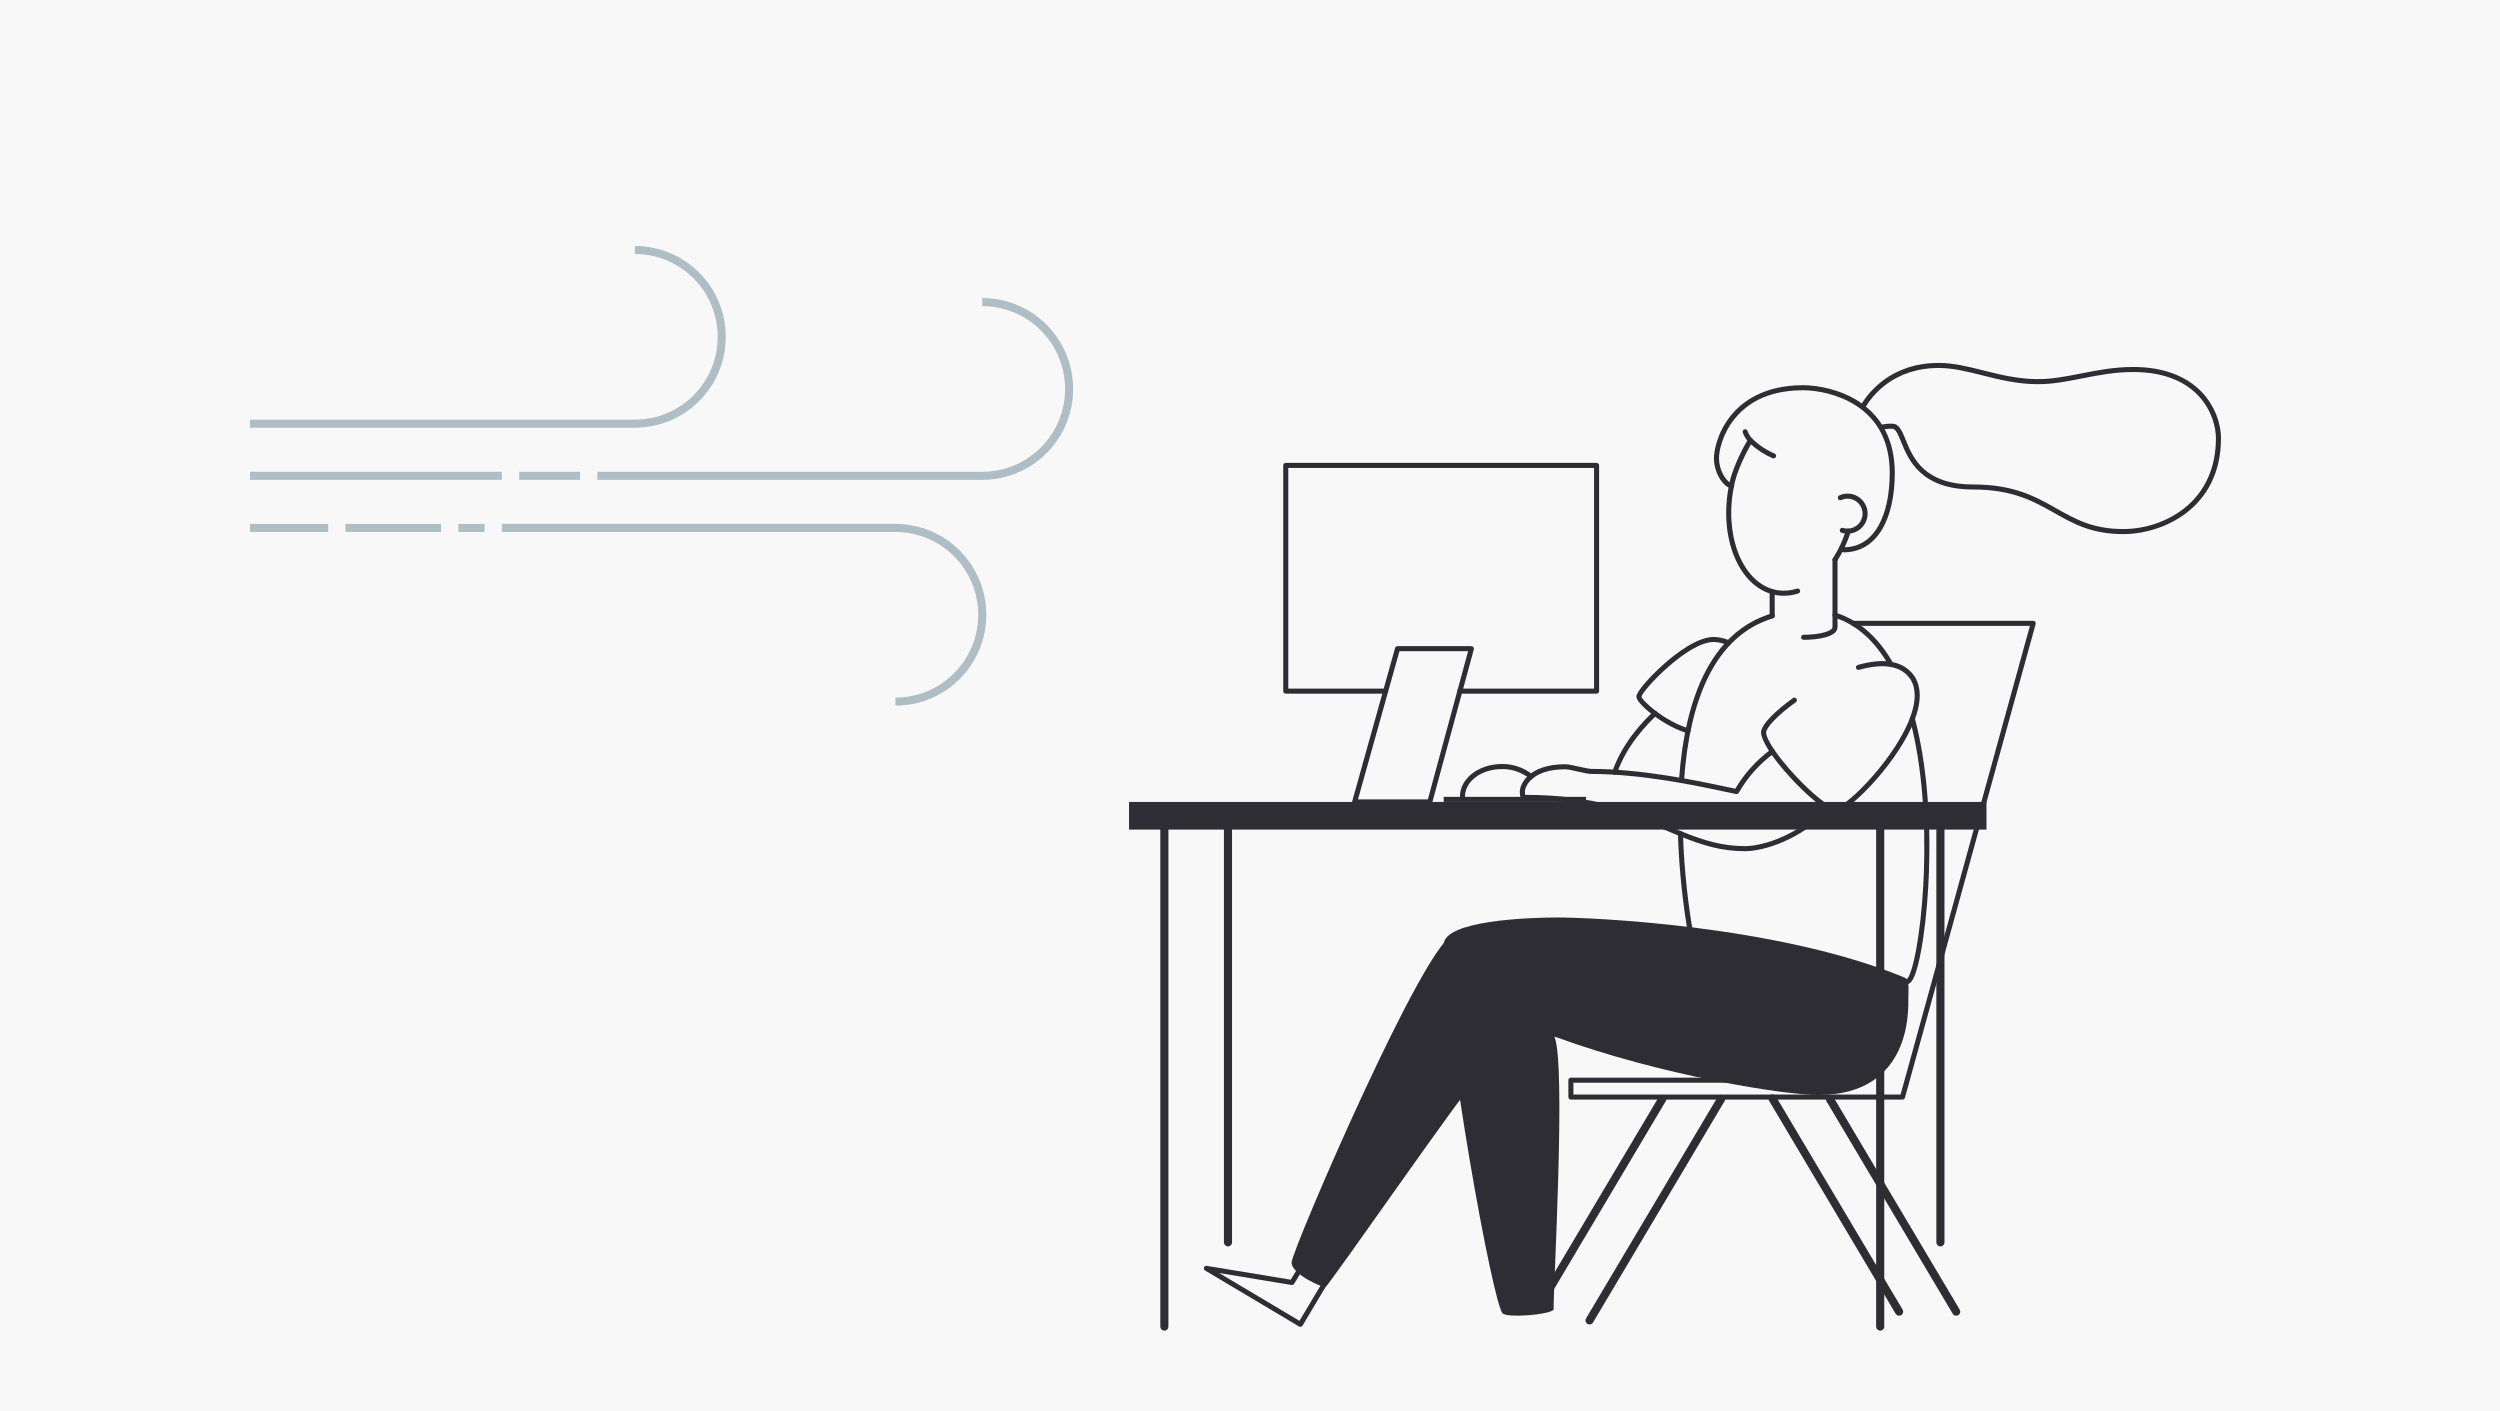 <svg width="310" height="175" viewBox="0 0 310 175" fill="none" xmlns="http://www.w3.org/2000/svg">
<rect width="310" height="175" fill="#F8F8F9"/>
<g clip-path="url(#clip0_709_8515)">
<path d="M235.489 163.147C235.318 163.147 235.151 163.058 235.057 162.9L219.347 136.467C219.206 136.228 219.284 135.919 219.523 135.777C219.761 135.635 220.07 135.714 220.211 135.952L235.92 162.386C236.062 162.624 235.983 162.934 235.745 163.076C235.665 163.124 235.575 163.147 235.488 163.147H235.489Z" fill="#2F2D34"/>
<path d="M242.569 163.147C242.397 163.147 242.23 163.058 242.136 162.9L226.485 136.563C226.343 136.325 226.422 136.015 226.661 135.873C226.899 135.732 227.208 135.811 227.349 136.049L242.999 162.386C243.141 162.624 243.062 162.934 242.824 163.076C242.744 163.124 242.655 163.147 242.568 163.147H242.569Z" fill="#2F2D34"/>
<path d="M191.685 161.079C191.598 161.079 191.509 161.056 191.429 161.008C191.191 160.866 191.112 160.558 191.254 160.319L205.699 136.011C205.841 135.773 206.149 135.694 206.388 135.836C206.626 135.978 206.705 136.286 206.563 136.525L192.118 160.833C192.024 160.991 191.857 161.079 191.685 161.079V161.079Z" fill="#2F2D34"/>
<path d="M235.911 136.351H194.791C194.617 136.351 194.477 136.21 194.477 136.037V133.945C194.477 133.77 194.618 133.631 194.791 133.631H224.987L225.626 120.241C225.634 120.068 225.778 119.933 225.954 119.942C226.127 119.95 226.261 120.098 226.253 120.271L225.599 133.959C225.591 134.127 225.453 134.258 225.286 134.258H195.105V135.722H235.671L251.709 77.608H229.793C229.62 77.608 229.479 77.467 229.479 77.294C229.479 77.121 229.62 76.981 229.793 76.981H252.121C252.22 76.981 252.311 77.026 252.371 77.104C252.43 77.182 252.45 77.284 252.424 77.378L236.213 136.121C236.175 136.257 236.052 136.351 235.911 136.351V136.351Z" fill="#2F2D34"/>
<path d="M180.398 115.847C177.02 115.847 160.155 155.11 160.155 156.544C160.155 157.979 163.815 159.607 164.355 159.607C165.196 158.826 181.339 135.49 183.02 133.862C184.701 132.234 180.397 115.847 180.397 115.847H180.398Z" fill="#2F2D34"/>
<path d="M181.351 99.053C181.177 99.053 181.037 98.912 181.037 98.739C181.037 96.534 183.36 94.739 186.215 94.739C187.603 94.713 188.965 95.176 190.049 96.05C190.184 96.159 190.206 96.357 190.097 96.492C189.989 96.627 189.791 96.648 189.655 96.54C188.686 95.759 187.465 95.341 186.221 95.369C183.706 95.369 181.665 96.881 181.665 98.74C181.665 98.914 181.524 99.054 181.351 99.054V99.053Z" fill="#2F2D34"/>
<path d="M200.226 96.07C200.191 96.07 200.157 96.065 200.124 96.053C199.96 95.997 199.873 95.819 199.929 95.654C201.18 92.013 203.902 89.255 205.013 88.239C205.141 88.122 205.339 88.131 205.457 88.258C205.574 88.386 205.565 88.584 205.438 88.702C204.362 89.687 201.728 92.354 200.523 95.858C200.479 95.988 200.356 96.069 200.227 96.069L200.226 96.07Z" fill="#2F2D34"/>
<path d="M209.312 90.934C209.283 90.934 209.254 90.929 209.224 90.921C207.903 90.536 206.356 89.719 204.978 88.679C204.493 88.314 202.912 87.066 202.912 86.365C202.912 85.737 204.704 83.766 206.365 82.298C207.768 81.059 210.429 78.981 212.505 78.981C213.193 78.999 213.852 79.147 214.475 79.419C214.634 79.489 214.706 79.673 214.638 79.832C214.568 79.991 214.384 80.064 214.224 79.994C213.676 79.754 213.096 79.624 212.498 79.608C209.272 79.608 203.742 85.538 203.544 86.37C203.643 86.92 206.499 89.472 209.401 90.318C209.567 90.366 209.663 90.541 209.615 90.707C209.575 90.844 209.451 90.934 209.314 90.934H209.312Z" fill="#2F2D34"/>
<path d="M208.506 97.103C208.499 97.103 208.491 97.103 208.484 97.103C208.311 97.092 208.181 96.942 208.192 96.769C208.551 91.559 209.552 87.215 211.17 83.858C213.122 79.806 215.978 77.187 219.66 76.073C219.827 76.022 220.001 76.116 220.052 76.282C220.102 76.448 220.008 76.623 219.842 76.674C216.337 77.735 213.608 80.243 211.737 84.13C210.153 87.416 209.172 91.681 208.82 96.811C208.808 96.977 208.671 97.104 208.507 97.104L208.506 97.103Z" fill="#2F2D34"/>
<path d="M222.698 123.429C219.936 123.429 217.351 123.326 215.345 123.135C211.878 122.803 211.141 122.325 210.891 121.993C210.207 121.089 208.339 112.695 208.063 103.393C208.058 103.22 208.195 103.074 208.367 103.07C208.54 103.062 208.686 103.201 208.69 103.374C208.972 112.907 210.925 120.999 211.39 121.614C211.855 122.227 216.258 122.85 223.499 122.799C230.092 122.752 235.428 122.168 236.477 121.381C236.53 121.341 237.011 120.906 237.586 117.841C237.999 115.637 238.318 112.794 238.483 109.837C238.732 105.395 238.847 96.808 236.829 89.207C236.784 89.04 236.884 88.867 237.052 88.823C237.219 88.778 237.392 88.877 237.437 89.046C239.477 96.731 239.361 105.393 239.11 109.871C238.943 112.855 238.622 115.726 238.203 117.956C237.78 120.208 237.327 121.529 236.854 121.883C235.417 122.961 228.765 123.388 223.503 123.426C223.233 123.428 222.964 123.429 222.697 123.429H222.698Z" fill="#2F2D34"/>
<path d="M234.486 82.701C234.378 82.701 234.271 82.644 234.213 82.543C232.444 79.442 230.167 77.433 227.445 76.572C227.28 76.519 227.187 76.343 227.24 76.178C227.292 76.013 227.469 75.922 227.634 75.973C230.511 76.883 232.908 78.989 234.758 82.232C234.844 82.383 234.791 82.574 234.641 82.66C234.592 82.688 234.538 82.701 234.485 82.701H234.486Z" fill="#2F2D34"/>
<path d="M223.646 79.337C223.473 79.337 223.333 79.196 223.333 79.023C223.333 78.85 223.473 78.709 223.646 78.709C225.788 78.709 227.226 78.223 227.226 77.767V69.404C227.226 69.23 227.367 69.091 227.54 69.091C227.713 69.091 227.853 69.231 227.853 69.404V77.767C227.853 78.32 227.367 78.74 226.409 79.014C225.678 79.222 224.696 79.338 223.645 79.338L223.646 79.337Z" fill="#2F2D34"/>
<path d="M219.75 76.684C219.578 76.684 219.437 76.543 219.437 76.37V73.356C219.437 73.182 219.578 73.042 219.75 73.042C219.923 73.042 220.064 73.183 220.064 73.356V76.37C220.064 76.544 219.923 76.684 219.75 76.684Z" fill="#2F2D34"/>
<path d="M221.203 73.874C220.908 73.874 220.614 73.851 220.322 73.806C218.185 73.465 216.381 71.92 215.242 69.457C214.124 67.038 213.776 64.01 214.261 60.931C214.301 60.678 214.348 60.421 214.398 60.165C214.433 59.996 214.599 59.885 214.768 59.919C214.939 59.954 215.049 60.118 215.014 60.289C214.965 60.538 214.92 60.787 214.88 61.031C213.923 67.093 216.406 72.547 220.418 73.187C221.213 73.31 222.04 73.243 222.806 72.992C222.971 72.938 223.148 73.028 223.202 73.192C223.256 73.357 223.166 73.535 223.002 73.588C222.422 73.778 221.812 73.874 221.202 73.874H221.203Z" fill="#2F2D34"/>
<path d="M227.54 69.718C227.481 69.718 227.423 69.702 227.371 69.669C227.225 69.575 227.183 69.381 227.276 69.235C227.966 68.156 228.509 66.99 228.892 65.768C228.943 65.602 229.12 65.511 229.286 65.562C229.452 65.614 229.543 65.79 229.492 65.956C229.093 67.231 228.525 68.448 227.807 69.573C227.747 69.667 227.645 69.719 227.542 69.719L227.54 69.718Z" fill="#2F2D34"/>
<path d="M263.281 66.228C259.351 66.228 257.098 64.953 254.711 63.602C252.191 62.176 249.586 60.701 244.69 60.701C238.134 60.701 236.623 56.985 235.72 54.764C235.315 53.772 235.048 53.164 234.642 53.164H234.631C234.184 53.147 233.738 53.197 233.306 53.311L233.145 52.705C233.636 52.574 234.141 52.518 234.648 52.536C235.493 52.541 235.85 53.418 236.301 54.528C237.2 56.737 238.558 60.074 244.69 60.074C249.752 60.074 252.429 61.59 255.02 63.056C257.333 64.365 259.517 65.601 263.281 65.601C266.033 65.601 268.8 64.653 270.874 63C273.425 60.966 274.775 57.977 274.775 54.359C274.775 51.513 272.635 46.131 264.538 46.131C262.205 46.131 260.144 46.538 258.151 46.93C256.305 47.294 254.56 47.639 252.73 47.639C250.164 47.639 247.929 47.078 245.768 46.535C243.91 46.069 242.155 45.629 240.42 45.629C234.736 45.629 232.097 49.136 231.226 50.644L230.682 50.33C231.607 48.727 234.41 45.001 240.42 45.001C242.232 45.001 244.023 45.451 245.92 45.926C248.045 46.46 250.242 47.01 252.729 47.01C254.497 47.01 256.212 46.673 258.029 46.314C260.052 45.916 262.142 45.504 264.537 45.504C268.165 45.504 271.111 46.591 273.056 48.649C274.526 50.203 275.402 52.338 275.402 54.36C275.402 63.069 268.153 66.231 263.281 66.231V66.228Z" fill="#2F2D34"/>
<path d="M228.613 68.489C228.44 68.489 228.299 68.349 228.299 68.176C228.299 68.003 228.44 67.862 228.613 67.862C230.447 67.862 231.886 66.982 232.891 65.244C233.831 63.619 234.327 61.332 234.327 58.63C234.327 54.918 232.931 52.122 230.176 50.32C228.005 48.899 225.349 48.393 223.587 48.393C219.868 48.393 217.022 49.574 215.125 51.902C213.567 53.815 213.155 55.937 213.155 56.792C213.155 58.314 213.965 59.451 214.469 59.808C214.985 57.478 216.676 54.517 216.854 54.369C216.978 54.266 217.159 54.274 217.274 54.386C218.08 55.172 219.013 55.796 220.048 56.24C220.207 56.309 220.282 56.493 220.213 56.652C220.144 56.811 219.96 56.884 219.801 56.817C218.814 56.393 217.914 55.817 217.12 55.102C216.637 55.939 215.335 58.391 215.016 60.29C214.988 60.45 214.845 60.564 214.682 60.551C213.835 60.487 212.528 58.843 212.528 56.792C212.528 55.86 212.969 53.555 214.639 51.505C216.029 49.799 218.709 47.765 223.587 47.765C225.439 47.765 228.232 48.298 230.52 49.794C233.421 51.693 234.955 54.748 234.955 58.63C234.955 61.443 234.428 63.839 233.433 65.559C232.324 67.476 230.656 68.491 228.611 68.491L228.613 68.489Z" fill="#2F2D34"/>
<path d="M229.101 66.178C228.846 66.178 228.594 66.139 228.35 66.064C228.184 66.012 228.093 65.836 228.144 65.67C228.196 65.504 228.372 65.412 228.538 65.464C228.72 65.521 228.91 65.549 229.101 65.549C230.125 65.549 230.958 64.717 230.958 63.693C230.958 62.668 230.126 61.836 229.101 61.836C228.837 61.833 228.571 61.892 228.332 62.001C228.174 62.073 227.987 62.003 227.916 61.845C227.844 61.687 227.914 61.5 228.072 61.429C228.39 61.284 228.743 61.207 229.093 61.207H229.102C230.472 61.207 231.585 62.322 231.585 63.691C231.585 65.061 230.47 66.176 229.101 66.176H229.1L229.101 66.178Z" fill="#2F2D34"/>
<path d="M216.404 105.55C213.465 105.55 211.114 104.832 208.271 103.674C208.111 103.609 208.033 103.426 208.098 103.264C208.164 103.104 208.347 103.026 208.507 103.092C211.279 104.22 213.566 104.92 216.403 104.92C218.56 104.92 223.01 103.584 226.428 99.906C226.546 99.778 226.745 99.772 226.872 99.889C226.999 100.007 227.006 100.207 226.888 100.334C223.334 104.16 218.671 105.548 216.403 105.548L216.404 105.55Z" fill="#2F2D34"/>
<path d="M208.387 103.695C208.348 103.695 208.308 103.687 208.269 103.672C207.753 103.461 207.242 103.246 206.701 103.018C202.436 101.223 197.604 99.188 189.059 99.188C188.459 99.188 188.459 98.515 188.459 98.153C188.459 97.275 189.492 94.766 194.079 94.766C194.487 94.766 195.132 94.913 195.816 95.067C196.414 95.204 197.033 95.343 197.345 95.343C203.675 95.343 210.623 96.832 213.961 97.546C214.453 97.651 214.863 97.74 215.173 97.801C216.309 95.884 217.796 94.241 219.596 92.918C219.736 92.814 219.933 92.844 220.036 92.984C220.139 93.124 220.109 93.32 219.969 93.422C218.181 94.739 216.712 96.382 215.606 98.307C215.54 98.423 215.407 98.485 215.277 98.46C214.943 98.398 214.452 98.293 213.832 98.16C210.514 97.449 203.611 95.971 197.347 95.971C196.965 95.971 196.34 95.829 195.679 95.679C195.06 95.538 194.419 95.393 194.082 95.393C189.938 95.393 189.091 97.568 189.091 98.15C189.091 98.376 189.108 98.496 189.122 98.558C197.757 98.567 202.64 100.623 206.949 102.438C207.488 102.665 207.998 102.88 208.511 103.088C208.671 103.153 208.749 103.337 208.684 103.497C208.634 103.618 208.516 103.693 208.393 103.693L208.387 103.695Z" fill="#2F2D34"/>
<path d="M227.578 100.79C227.555 100.79 227.532 100.79 227.51 100.787C226.34 100.673 223.913 98.475 222.19 96.627C219.41 93.646 218.393 91.686 218.369 90.847C218.334 89.805 220.386 87.95 222.318 86.563C222.459 86.462 222.655 86.494 222.757 86.635C222.857 86.776 222.825 86.971 222.685 87.073C220.266 88.811 218.979 90.304 218.997 90.827C219.023 91.725 220.492 93.883 222.65 96.199C224.72 98.42 226.79 100.086 227.572 100.162C227.944 100.197 229.412 99.248 231.495 97.021C233.611 94.758 235.409 92.198 236.428 89.997C237.351 88.005 238.101 85.29 236.428 83.667C234.923 82.207 232.393 82.531 230.535 83.058C230.367 83.106 230.195 83.009 230.147 82.842C230.1 82.675 230.196 82.502 230.363 82.454C233.296 81.619 235.484 81.876 236.865 83.216C238.397 84.704 238.443 87.14 236.997 90.26C235.951 92.519 234.112 95.14 231.952 97.449C231.423 98.014 228.767 100.789 227.578 100.789V100.79Z" fill="#2F2D34"/>
<path d="M246.324 99.44H140V102.872H246.324V99.44Z" fill="#2F2D34"/>
<path d="M240.611 154.552C240.334 154.552 240.109 154.328 240.109 154.05V101.911C240.109 101.634 240.333 101.409 240.611 101.409C240.89 101.409 241.114 101.633 241.114 101.911V154.05C241.114 154.327 240.89 154.552 240.611 154.552V154.552Z" fill="#2F2D34"/>
<path d="M152.269 154.552C151.992 154.552 151.766 154.328 151.766 154.05V101.911C151.766 101.634 151.991 101.409 152.269 101.409C152.547 101.409 152.772 101.633 152.772 101.911V154.05C152.772 154.327 152.547 154.552 152.269 154.552V154.552Z" fill="#2F2D34"/>
<path d="M233.145 165C232.868 165 232.642 164.776 232.642 164.497V101.911C232.642 101.634 232.867 101.409 233.145 101.409C233.423 101.409 233.647 101.633 233.647 101.911V164.497C233.647 164.774 233.423 165 233.145 165Z" fill="#2F2D34"/>
<path d="M144.381 165C144.104 165 143.879 164.776 143.879 164.497V101.911C143.879 101.634 144.103 101.409 144.381 101.409C144.659 101.409 144.884 101.633 144.884 101.911V164.497C144.884 164.774 144.659 165 144.381 165Z" fill="#2F2D34"/>
<path d="M197.102 164.236C197.015 164.236 196.926 164.214 196.846 164.165C196.608 164.023 196.529 163.716 196.671 163.476L212.995 136.01C213.137 135.772 213.445 135.693 213.683 135.835C213.921 135.977 214 136.285 213.858 136.524L197.534 163.99C197.44 164.148 197.273 164.236 197.101 164.236H197.102Z" fill="#2F2D34"/>
<path d="M196.67 98.809H179.017V99.44H196.67V98.809Z" fill="#2F2D34"/>
<path d="M197.977 86.014H181.025C180.851 86.014 180.711 85.874 180.711 85.701C180.711 85.528 180.852 85.387 181.025 85.387H197.663V58.026H159.748V85.386H171.819C171.993 85.386 172.133 85.527 172.133 85.7C172.133 85.872 171.992 86.013 171.819 86.013H159.434C159.26 86.013 159.121 85.872 159.121 85.7V57.712C159.121 57.538 159.262 57.398 159.434 57.398H197.977C198.151 57.398 198.291 57.539 198.291 57.712V85.701C198.291 85.875 198.15 86.014 197.977 86.014Z" fill="#2F2D34"/>
<path d="M177.294 99.753H167.976C167.878 99.753 167.785 99.707 167.725 99.629C167.666 99.551 167.646 99.449 167.673 99.354L172.988 80.352C173.026 80.216 173.149 80.123 173.29 80.123H182.452C182.55 80.123 182.642 80.169 182.702 80.247C182.761 80.325 182.781 80.425 182.756 80.519L177.596 99.521C177.559 99.657 177.435 99.752 177.293 99.752L177.294 99.753ZM168.39 99.125H177.054L182.044 80.75H173.531L168.39 99.125V99.125Z" fill="#2F2D34"/>
<path d="M217.057 54.923C216.974 54.923 216.891 54.891 216.83 54.826C216.506 54.486 216.261 54.09 216.103 53.647C216.045 53.483 216.129 53.303 216.293 53.245C216.457 53.187 216.637 53.273 216.694 53.435C216.822 53.793 217.02 54.116 217.283 54.391C217.404 54.517 217.399 54.715 217.273 54.835C217.212 54.894 217.135 54.922 217.057 54.922V54.923Z" fill="#2F2D34"/>
<path d="M161.243 164.528C161.188 164.528 161.133 164.515 161.083 164.484L149.431 157.545C149.302 157.468 149.244 157.309 149.297 157.167C149.349 157.025 149.494 156.94 149.643 156.965L160.049 158.683L161.2 156.778C161.289 156.629 161.483 156.582 161.631 156.671C161.78 156.761 161.827 156.954 161.738 157.103L160.476 159.191C160.41 159.301 160.283 159.359 160.157 159.339L151.18 157.856L161.135 163.784L164.129 158.761C164.219 158.612 164.411 158.563 164.56 158.652C164.709 158.741 164.758 158.934 164.669 159.082L161.513 164.376C161.455 164.475 161.351 164.529 161.243 164.529V164.528Z" fill="#2F2D34"/>
<path d="M236.634 123.821C236.634 122.74 236.823 121.49 236.149 121.211C220.166 114.621 196.767 113.767 193.162 113.767C189.557 113.767 179.016 114.133 179.016 117.151C179.016 128.049 185.088 161.6 186.321 162.853C186.906 163.444 192.01 163.049 192.647 162.412C192.605 159.648 194.21 131.891 192.745 128.529C206.179 133.453 221.432 135.784 225.452 135.784C237.1 135.772 236.633 125.102 236.633 123.821H236.634Z" fill="#2F2D34"/>
</g>
<path d="M78.722 31C84.67 31 89.492 35.822 89.492 41.769C89.492 47.717 84.67 52.538 78.722 52.538H31" stroke="#AFBDC4"/>
<path d="M121.8 37.462C127.747 37.462 132.569 42.283 132.569 48.231C132.569 54.178 127.747 59 121.8 59H74.077" stroke="#AFBDC4"/>
<path d="M111.03 87C116.978 87 121.8 82.178 121.8 76.231C121.8 70.283 116.978 65.462 111.03 65.462H62.231" stroke="#AFBDC4"/>
<path d="M71.923 59L64.385 59" stroke="#AFBDC4"/>
<path d="M60.077 65.462L56.846 65.462" stroke="#AFBDC4"/>
<path d="M54.692 65.462L42.846 65.462" stroke="#AFBDC4"/>
<path d="M40.692 65.462L31 65.462" stroke="#AFBDC4"/>
<path d="M62.231 59L31 59" stroke="#AFBDC4"/>
<defs>
<clipPath id="clip0_709_8515">
<rect width="135.402" height="120" fill="white" transform="translate(140 45)"/>
</clipPath>
</defs>
</svg>
